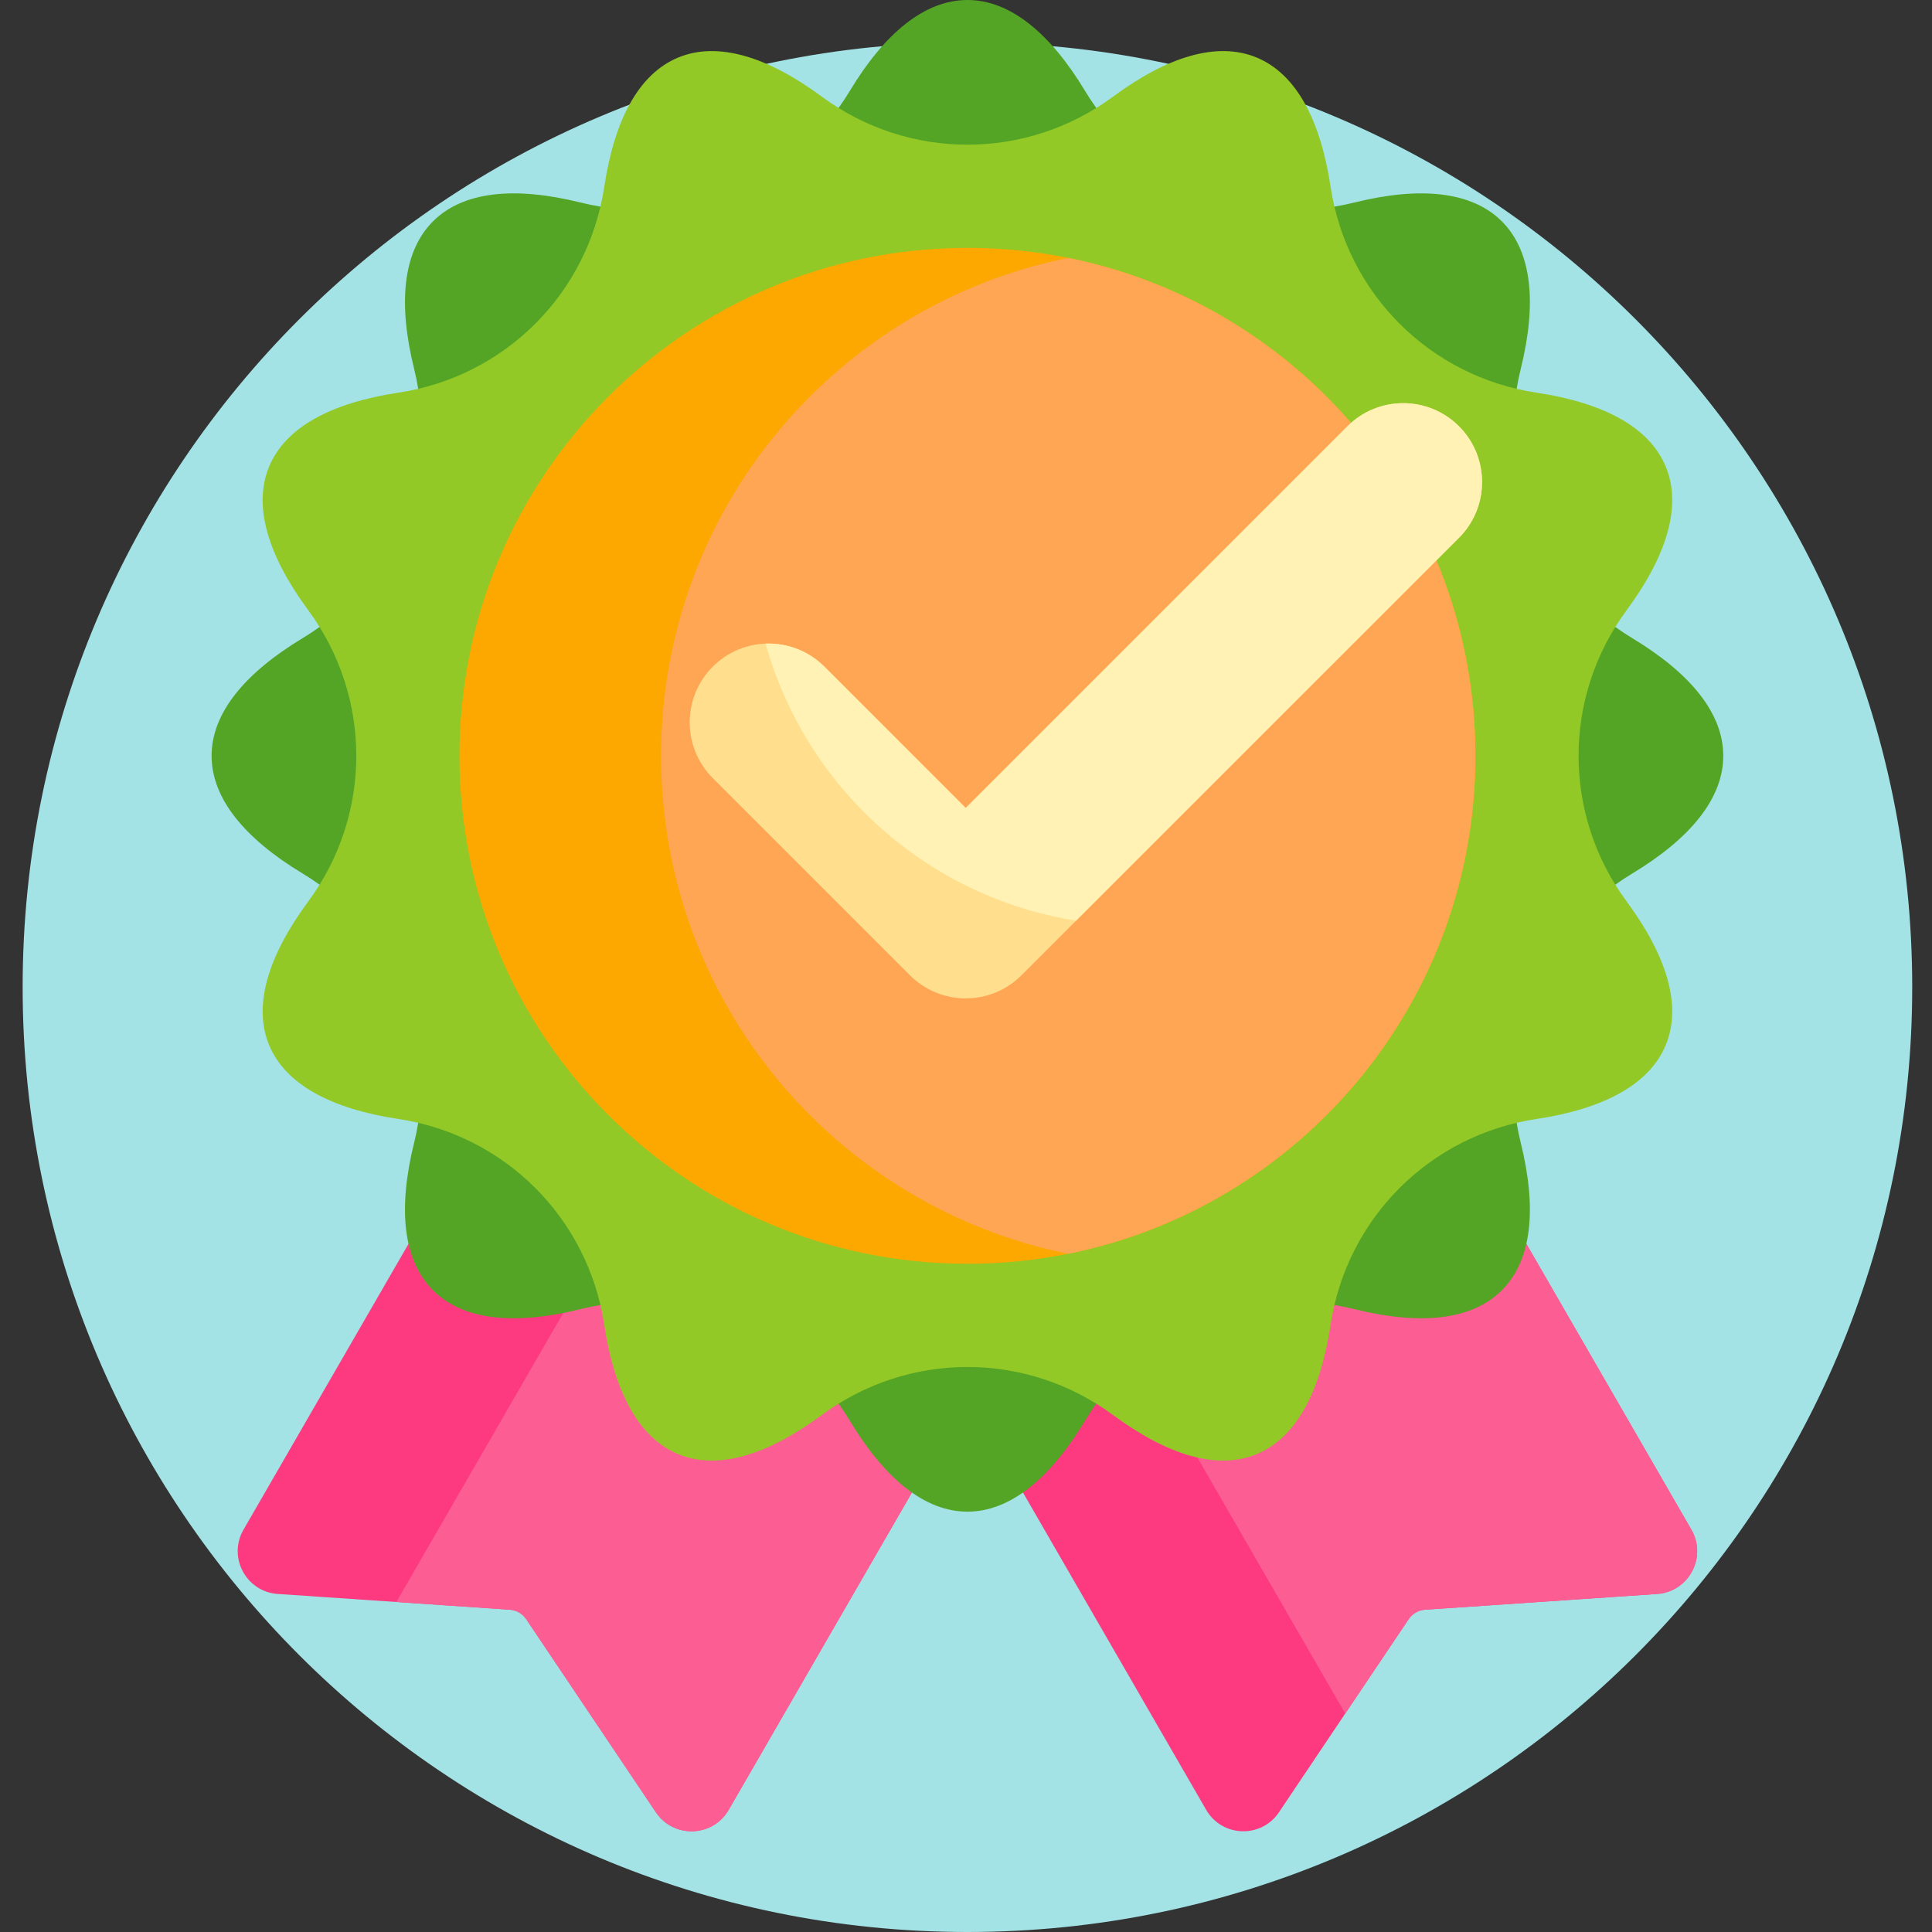 <svg height="512pt" viewBox="-6 0 512 512" width="512pt" xmlns="http://www.w3.org/2000/svg"><rect x="-6" y="0" width="512" height="512" fill="#333333" stroke="none"/><path d="m500.758 261.621c0 138.281-112.098 250.379-250.379 250.379s-250.379-112.098-250.379-250.379 112.098-250.379 250.379-250.379 250.379 112.098 250.379 250.379zm0 0" fill="#a3e2e5"/><path d="m433.148 422.414-61.508 4.176c-1.754.121-3.355 1.043-4.336 2.504l-34.371 51.18c-4.691 6.984-15.082 6.633-19.289-.656l-63.266-109.574-63.266 109.574c-4.207 7.289-14.598 7.641-19.289.656l-34.371-51.18c-.98-1.461-2.582-2.383-4.336-2.504l-61.508-4.176c-8.395-.57-13.285-9.746-9.078-17.035l145.543-252.086 46.305 26.734 46.305-26.734 145.543 252.086c4.207 7.289-.684 16.465-9.078 17.035zm0 0" fill="#fd3980"/><path d="m433.148 422.414-61.508 4.176c-1.754.121-3.355 1.043-4.336 2.504l-16.805 25.023-74.332-128.746-89.055 154.246c-4.207 7.289-14.598 7.641-19.289.656l-34.371-51.18c-.98-1.461-2.582-2.383-4.336-2.504l-30.074-2.043 117.195-202.98-9.453-16.371 28.355-16.371 7.617-13.195 7.621 4.398 46.305-26.734 145.543 252.086c4.207 7.289-.684 16.465-9.078 17.035zm0 0" fill="#fc5e93"/><path d="m426.559 231.492c-24.512 14.77-36.438 43.559-29.551 71.336 4.324 17.438 2.992 31.129-4.992 39.109-7.984 7.984-21.676 9.316-39.109 4.996-27.777-6.887-56.57 5.039-71.34 29.551-9.273 15.383-19.898 24.121-31.188 24.121-11.289 0-21.914-8.738-31.188-24.121-14.77-24.512-43.562-36.438-71.336-29.551-17.438 4.324-31.129 2.992-39.113-4.996-7.984-7.98-9.316-21.672-4.992-39.109 6.887-27.777-5.039-56.566-29.551-71.34-15.383-9.27-24.125-19.895-24.125-31.184 0-11.293 8.742-21.914 24.125-31.188 24.512-14.773 36.438-43.562 29.551-71.34-4.324-17.434-2.992-31.125 4.992-39.109 7.984-7.984 21.676-9.316 39.113-4.996 27.773 6.887 56.566-5.039 71.336-29.547 9.273-15.387 19.898-24.125 31.188-24.125 11.289 0 21.914 8.738 31.188 24.125 14.77 24.508 43.562 36.434 71.34 29.551 17.434-4.324 31.125-2.992 39.109 4.992s9.316 21.676 4.996 39.109c-6.887 27.777 5.039 56.57 29.547 71.34 15.387 9.27 24.125 19.895 24.125 31.188 0 11.289-8.738 21.914-24.125 31.188zm0 0" fill="#54a525"/><path d="m425.082 161.695c-16.992 23.027-16.992 54.191 0 77.215 10.668 14.457 14.676 27.613 10.355 38.047-4.32 10.43-16.461 16.902-34.223 19.578-28.297 4.27-50.332 26.305-54.602 54.602-2.68 17.762-9.148 29.902-19.582 34.223-10.43 4.32-23.59.312-38.043-10.355-23.027-16.988-54.188-16.988-77.215 0-14.457 10.668-27.613 14.676-38.047 10.355-10.43-4.32-16.898-16.461-19.578-34.223-4.27-28.297-26.305-50.332-54.602-54.602-17.762-2.676-29.902-9.148-34.223-19.578-4.32-10.434-.312-23.59 10.355-38.047 16.992-23.023 16.992-54.188 0-77.215-10.668-14.453-14.676-27.613-10.355-38.043 4.32-10.434 16.461-16.902 34.223-19.582 28.297-4.266 50.332-26.301 54.602-54.598 2.68-17.766 9.148-29.902 19.578-34.223 10.434-4.32 23.59-.312 38.047 10.352 23.027 16.992 54.191 16.992 77.215 0 14.453-10.664 27.613-14.672 38.043-10.352 10.434 4.32 16.902 16.457 19.582 34.223 4.27 28.297 26.305 50.332 54.602 54.598 17.762 2.68 29.902 9.148 34.223 19.582 4.32 10.43.312 23.59-10.355 38.043zm0 0" fill="#92c927"/><path d="m115.766 200.305c0-74.344 60.27-134.613 134.613-134.613s134.613 60.27 134.613 134.613-60.27 134.609-134.613 134.609-134.613-60.266-134.613-134.609zm0 0" fill="#fda800"/><path d="m384.992 200.305c0 65.195-46.352 119.562-107.898 131.957-61.547-12.395-107.898-66.762-107.898-131.957 0-65.199 46.352-119.566 107.898-131.957 61.547 12.391 107.898 66.758 107.898 131.957zm0 0" fill="#ffa655"/><path d="m380.637 142.52-115.938 115.938c-4.082 4.082-9.43 6.121-14.777 6.121s-10.695-2.039-14.777-6.121l-52.242-52.242c-8.164-8.16-8.164-21.395 0-29.555 8.16-8.16 21.391-8.16 29.555 0l37.465 37.469 101.16-101.16c8.168-8.16 21.395-8.16 29.559 0 8.156 8.16 8.156 21.391-.004 29.551zm0 0" fill="#ffdf8e"/><path d="m196.898 170.578c5.605-.211 11.277 1.805 15.559 6.082l37.465 37.469 101.16-101.16c8.168-8.16 21.395-8.16 29.559 0 8.16 8.16 8.16 21.395 0 29.555l-101.473 101.469c-39.633-6.309-71.668-35.391-82.27-73.414zm0 0" fill="#fff2b4"/></svg>